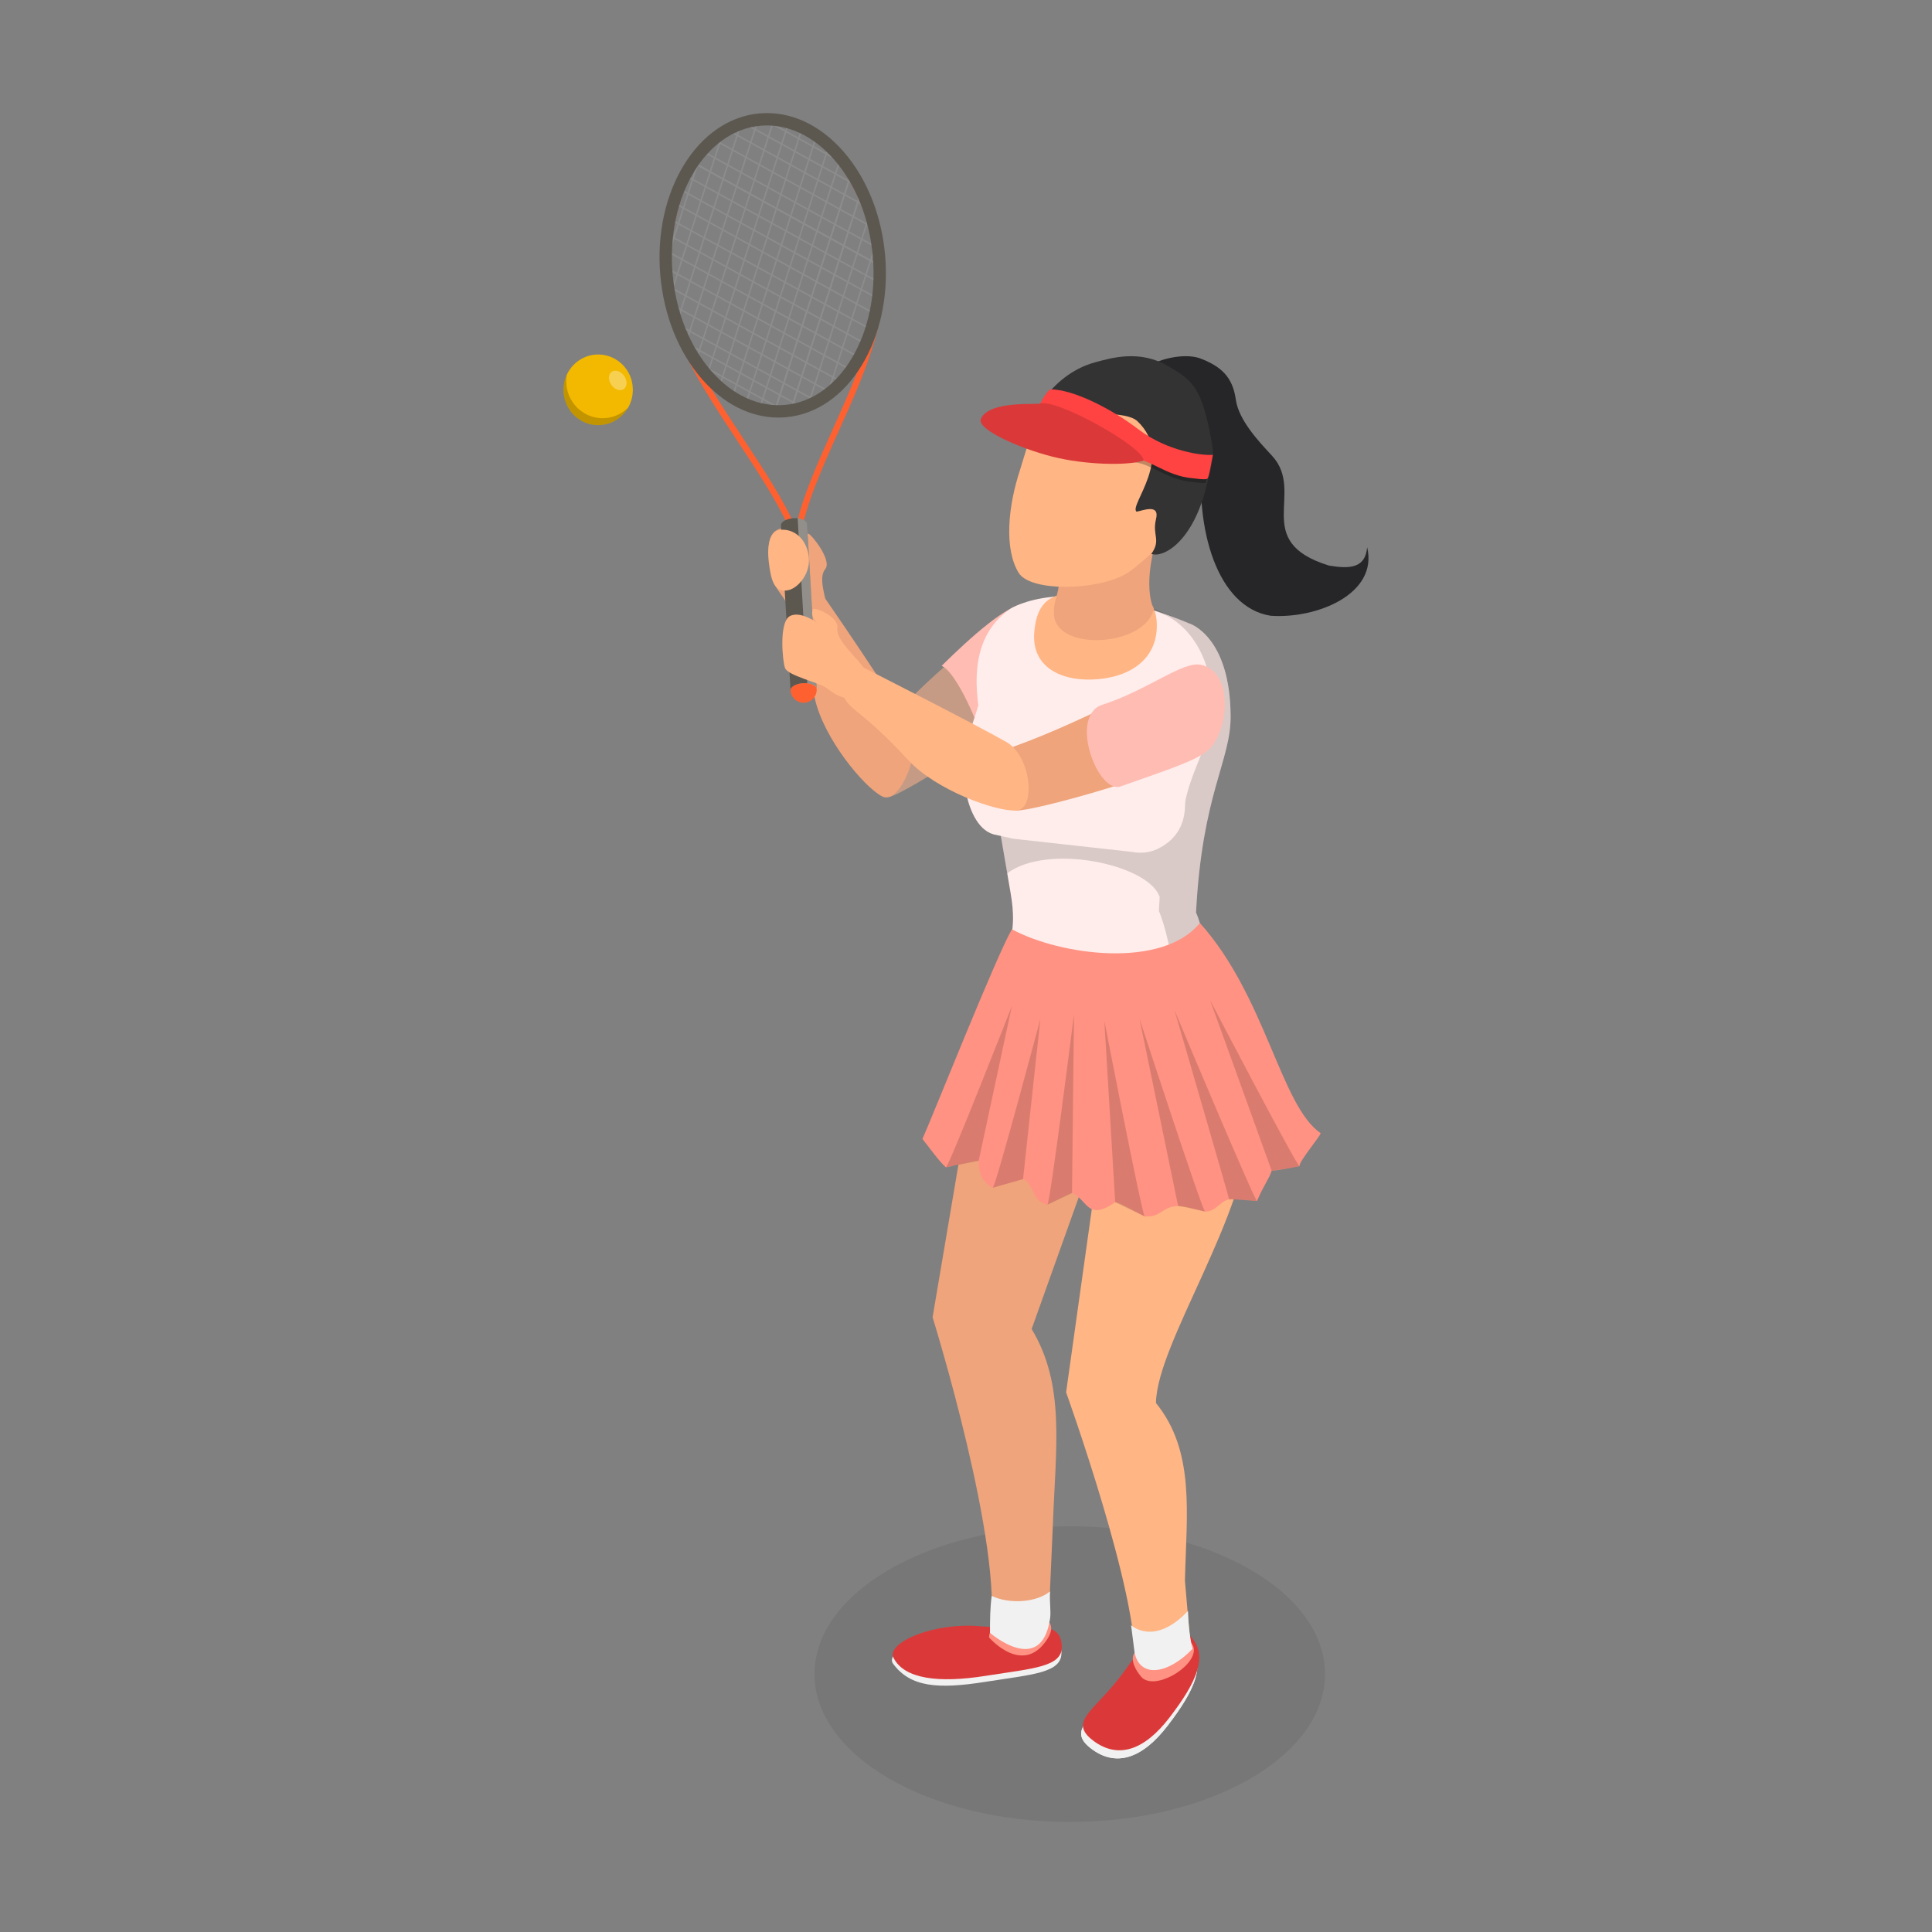 <?xml version="1.0" encoding="utf-8"?>
<svg xmlns="http://www.w3.org/2000/svg" enable-background="new 0 0 3000 3000" viewBox="0 0 3000 3000">
  <rect x="0" y="0" width="3000" height="3000" fill="#808080" stroke="none"/>
  <switch>
    <g>
      <g>
        <g>
          <g>
            <path d="M1579.953,948.879c-42.872,24.59-157.257,114.432-226.79,203.617&#xA;						c-25.898,33.217,3.688,89.859,28.703,84.604c25.015-5.254,216.823-127.429,237.885-163.307&#xA;						C1640.813,1037.915,1622.826,924.288,1579.953,948.879z" fill="#c69b85"/>
            <path d="M1591.951,937.282c-28.98,2.24-83.276,50.831-129.788,96.589&#xA;						c23.691,10.197,59.891,96.222,64.793,120.304c66.265-44.127,102.186-73.335,114.23-93.852&#xA;						C1663.32,1022.617,1643.738,933.278,1591.951,937.282z" fill="#ffbcb3"/>
          </g>
          <g>
            <path d="M1240.777,973.848c-13.537-9.274-10.868-19.963-16.912-33.275&#xA;						c-6.044-13.312-22.512-29.42-24.286-41.963c-2.484-17.561-19.055-75.356,16.342-78.233c18.81-1.528,38.88,25.76,38.88,25.76&#xA;						s-4.334-18.661,0.448-17.404c5.101,1.341,37.316,41.623,26.154,55.048c-15.103,18.165,12.106,65.909,0.54,75.684&#xA;						C1270.377,969.239,1254.313,983.122,1240.777,973.848z" fill="#efa47b"/>
            <path d="M1369.786,1236.663c-28.038-14.406-90.99-89.847-104.629-152.52&#xA;						c-21.747-99.931-37.675-110.266-36.582-134.122c1.093-23.857,48.341-27.025,48.341-27.025s113.897,163.699,139.907,215.703&#xA;						C1429.664,1164.372,1397.824,1251.069,1369.786,1236.663z" fill="#efa47b"/>
          </g>
          <g>
            <path d="M1239.672,855.044l-6.546-16.958c-18.408-47.681-52.093-98.788-87.754-152.895&#xA;						c-57.109-86.643-116.159-176.236-115.3-258.96c1.451-139.117,61.646-237.716,149.793-245.347l0,0&#xA;						c87.842-7.546,165.868,81.215,189.736,215.995c15.59,88.013-26.802,182.431-67.799,273.738&#xA;						c-26.705,59.475-51.927,115.651-59.461,166.446L1239.672,855.044z M1180.697,190.437&#xA;						c-69.041,5.978-139.422,81.237-141.034,235.896c-0.832,79.791,57.4,168.141,113.715,253.581&#xA;						c32.239,48.915,62.875,95.399,82.401,139.552c10.056-47.603,33.065-98.848,57.276-152.774&#xA;						c40.401-89.986,82.179-183.034,67.106-268.139C1337.188,268.86,1263.402,183.274,1180.697,190.437L1180.697,190.437z" fill="#ff6030"/>
            <g>
              <g>
                <path d="M1268.134,1069.756l-14.923-256.208c-0.167-2.881-2.814-5.598-7.734-7.31&#xA;								c-8.805-3.064-21.562-1.751-28.494,2.935c-3.058,2.067-4.472,4.445-4.339,6.72l14.922,256.207&#xA;								c-0.133-2.277,1.28-4.652,4.339-6.721c6.931-4.685,19.689-6,28.494-2.936&#xA;								C1265.321,1064.157,1267.965,1066.873,1268.134,1069.756z" fill="#5c5850"/>
                <path d="M1259.223,1087.763c0.644-0.467,1.489-1.113,2.097-1.627c0.383-0.323,0.869-0.786,1.206-1.157&#xA;								c0.584-0.643,1.339-1.524,1.849-2.226c0.452-0.614,1.013-1.47,1.351-2.153c0.302-0.613,0.727-1.424,0.97-2.062&#xA;								c0.332-0.878,0.74-2.067,0.944-2.985c0.451-2.037,0.595-3.718,0.494-5.798c-0.168-2.882-2.813-5.599-7.735-7.312&#xA;								c-8.805-3.064-21.563-1.749-28.494,2.936c-3.059,2.068-4.472,4.444-4.339,6.721c0.095,0.972,0.265,2.266,0.446,3.227&#xA;								c0.108,0.58,0.333,1.336,0.514,1.895c0.786,2.403,1.835,4.109,2.25,4.73c1.485,2.222,3.764,5.058,8.233,7.268&#xA;								C1244.003,1091.691,1251.935,1092.606,1259.223,1087.763c-2.657,1.795-6.277,2.189-10.351,0.772&#xA;								C1252.947,1089.953,1256.566,1089.558,1259.223,1087.763z" fill="#ff6030"/>
              </g>
              <path d="M1245.476,806.238c-2.108-0.735-4.448-1.21-6.877-1.456l14.923,256.208&#xA;							c2.427,0.244,4.767,0.721,6.877,1.454c4.922,1.713,7.566,4.43,7.735,7.312l-14.923-256.208&#xA;							C1253.044,810.667,1250.397,807.95,1245.476,806.238z" fill="#fff" opacity=".329"/>
            </g>
            <g>
              <defs>
                <ellipse cx="1199.873" cy="411.998" id="a" rx="165.624" ry="227.183" transform="rotate(-4.93 1200.476 411.838)"/>
              </defs>
              <clipPath id="b">
                <use href="#a" overflow="visible"/>
              </clipPath>
              <g clip-path="url(#b)">
                <rect fill="#8c8c8c" height="2.397" transform="rotate(-72.158 1325.66 485.91)" width="410.475" x="1120.427" y="484.707"/>
                <polygon fill="#8c8c8c" points="1243.622 667.887 1241.34 667.153 1367.482 276.54 1369.764 277.274"/>
                <rect fill="#8c8c8c" height="2.397" transform="rotate(-72.163 1285.477 458.54)" width="410.478" x="1080.2" y="457.324"/>
                <rect fill="#8c8c8c" height="2.397" transform="rotate(-72.158 1265.322 444.835)" width="410.478" x="1060.087" y="443.632"/>
                <rect fill="#8c8c8c" height="2.397" transform="rotate(-72.163 1285.477 458.54)" width="410.478" x="1080.2" y="457.324"/>
                <rect fill="#8c8c8c" height="2.397" transform="rotate(-72.158 1265.322 444.835)" width="410.478" x="1060.087" y="443.632"/>
                <rect fill="#8c8c8c" height="2.398" transform="rotate(-72.103 1245.275 431.135)" width="410.479" x="1039.972" y="429.941"/>
                <rect fill="#8c8c8c" height="2.397" transform="rotate(-72.158 1222.701 426.326)" width="418.604" x="1013.436" y="425.113"/>
                <rect fill="#8c8c8c" height="2.397" transform="rotate(-72.152 1204.218 408.71)" width="425.034" x="991.697" y="407.535"/>
                <rect fill="#8c8c8c" height="2.396" transform="rotate(-72.266 1182.346 396.414)" width="423.522" x="970.61" y="395.229"/>
                <polygon fill="#8c8c8c" points="1100.084 579.846 1097.802 579.112 1223.943 188.499 1226.225 189.233"/>
                <rect fill="#8c8c8c" height="2.398" transform="rotate(-72.103 1144.608 362.708)" width="410.479" x="939.403" y="361.484"/>
                <polygon fill="#8c8c8c" points="1062.598 544.665 1060.316 543.931 1186.457 153.318 1188.739 154.052"/>
                <rect fill="#8c8c8c" height="2.397" transform="rotate(-72.158 1104.449 335.292)" width="410.478" x="899.176" y="334.102"/>
                <rect fill="#8c8c8c" height="2.397" transform="rotate(-72.158 1083.291 327.674)" width="410.478" x="878.019" y="326.485"/>
                <rect fill="#8c8c8c" height="2.397" transform="rotate(-72.158 1062.132 320.057)" width="410.479" x="856.859" y="318.867"/>
              </g>
              <g clip-path="url(#b)">
                <polygon fill="#8c8c8c" points="1482.878 398.468 1123.675 199.812 1124.839 197.715 1484.042 396.371"/>
                <polygon fill="#8c8c8c" points="1462.516 413.89 1103.317 215.231 1104.481 213.134 1463.68 411.793"/>
                <polygon fill="#8c8c8c" points="1435.987 452.578 1076.784 253.921 1077.948 251.824 1437.151 450.48"/>
                <polygon fill="#8c8c8c" points="1449.6 434.488 1090.397 235.831 1091.561 233.734 1450.764 432.391"/>
                <polygon fill="#8c8c8c" points="1435.987 452.578 1076.784 253.921 1077.948 251.824 1437.151 450.48"/>
                <polygon fill="#8c8c8c" points="1418.697 469.695 1059.493 271.038 1060.657 268.941 1419.861 467.598"/>
                <polygon fill="#8c8c8c" points="1413.204 492.794 1046.892 290.202 1048.056 288.104 1414.368 490.697"/>
                <polygon fill="#8c8c8c" points="1395.216 509.163 1023.277 303.459 1024.441 301.362 1396.38 507.066"/>
                <rect fill="#8c8c8c" height="423.522" transform="rotate(-61.21 1193.563 424.33)" width="2.398" x="1192.365" y="212.579"/>
                <polygon fill="#8c8c8c" points="1356.654 542.351 997.455 343.694 998.619 341.597 1357.818 540.254"/>
                <polygon fill="#8c8c8c" points="1332.236 555.283 973.032 356.624 974.196 354.526 1333.4 553.186"/>
                <polygon fill="#8c8c8c" points="1327.219 579.188 968.016 380.529 969.18 378.432 1328.383 577.091"/>
                <polygon fill="#8c8c8c" points="1315.855 599.585 956.652 400.926 957.816 398.829 1317.019 597.488"/>
                <polygon fill="#8c8c8c" points="1293.609 612.963 934.405 414.306 935.569 412.209 1294.772 610.865"/>
                <polygon fill="#8c8c8c" points="1274.59 628.128 915.387 429.471 916.551 427.374 1275.754 626.031"/>
                <polygon fill="#8c8c8c" points="1495.037 380.658 1135.833 181.999 1136.997 179.902 1496.201 378.561"/>
                <polygon fill="#8c8c8c" points="1501.726 361.125 1142.522 162.469 1143.686 160.371 1502.89 359.028"/>
                <polygon fill="#8c8c8c" points="1266.894 645.596 907.696 446.937 908.86 444.84 1268.059 643.499"/>
                <polygon fill="#8c8c8c" points="1257.522 661.482 898.318 462.823 899.482 460.726 1258.686 659.385"/>
              </g>
            </g>
            <path d="M1208.755,648.386c-43.173,0.002-85.02-20.986-118.94-59.948&#xA;						c-36.188-41.572-59.096-98.866-64.5-161.33c-11.257-130.07,57.89-242.668,154.14-251.001l0,0&#xA;						c47.201-4.083,93.547,17.027,130.479,59.449c36.188,41.572,59.096,98.869,64.5,161.332&#xA;						c11.257,130.07-57.89,242.668-154.144,250.999C1216.442,648.222,1212.589,648.386,1208.755,648.386z M1181.108,195.213&#xA;						c-85.713,7.421-147.03,110.708-136.687,230.242c5.058,58.449,26.317,111.858,59.862,150.391&#xA;						c32.798,37.678,73.351,56.472,114.353,52.936c85.717-7.421,147.035-110.703,136.692-230.239&#xA;						c-5.058-58.449-26.317-111.861-59.863-150.391C1262.663,210.467,1222.059,191.67,1181.108,195.213L1181.108,195.213z" fill="#5c5850"/>
          </g>
          <path d="M1568.675,945.427c0,0,86.768-57.91,278.403,22.794c0,0,63.376,19.391,63.835,144.286&#xA;					c0.253,69.011-44.278,120.198-53.738,304.488c0,0,17.655,35.788,31.175,148.458c13.52,112.67-187.663,106.884-264.907,52.065&#xA;					c-33.669-23.894-55.787-83.981-58.62-125.17c-1.778-25.856,15.256-42.922,4.666-104.213&#xA;					c-18.448-106.776-32.289-190.968-44.466-256.859C1515.779,1081.255,1499.571,993.499,1568.675,945.427z" fill="#ffedeb"/>
          <path d="M1795.767,961.247c5.547,55.664-33.115,87.651-88.779,93.198&#xA;					c-55.664,5.547-105.434-16.509-101.025-72.275c4.104-51.892,29.641-62.147,74.477-62.521&#xA;					C1736.104,914.102,1788.921,908.51,1795.767,961.247z" fill="#ffb584"/>
          <path d="M1857.175,1416.994c9.461-184.29,53.992-235.476,53.738-304.488&#xA;					c-0.459-124.895-63.834-144.286-63.834-144.286c-96.133-40.113-145.376-59.52-191.635-57.012&#xA;					c40.604,5.071,91.262,17.727,153.437,43.671c0,0,72.086,27.29,74.558,143.863c1.024,48.292-34.681,94.363-44.604,153.575&#xA;					c-159.103-215.439-202.938-1.527-287.99,26.876c2.86,16.793,9.927,58.763,13.047,77.023&#xA;					c62.615-47.335,217.798-14.132,236.412,35.405c0.13,0.346,0.291,0.578,0.428,0.897c-0.438,7.172-0.861,14.475-1.251,22.073&#xA;					c0,0,17.655,35.788,31.176,148.457c7.109,59.245-45.162,85.703-107.547,89.536c83.284,11.56,174.489-10.064,165.24-87.132&#xA;					C1874.83,1452.782,1857.175,1416.994,1857.175,1416.994z" opacity=".149"/>
          <path d="M1833.266,1201.18c-15.628-57.339-98.802-112.447-107.124-82.337&#xA;					c-4.656,16.847-13.795,37.181-21.317,59.203l-84.692-8.693c-21.366-53.729-91.86-106.789-99.725-78.33&#xA;					c-11.082,40.098-32.833,82.684-19.621,143.098c5.589,25.555,19.34,58.365,46.706,62.495l25.733,5.718l184.656,20.482&#xA;					c13.422,2.586,27.505,1.41,40.641-5.172C1838.865,1297.429,1848.893,1258.519,1833.266,1201.18z" fill="#ffedeb"/>
          <path d="M1636.701,949.262c-4.833,63.757,141.794,56.482,154.924-3.835c0,0-21.328-36.613,10.301-127.288&#xA;					c13.595-38.975-149.347-61.938-183.048-36.917C1668.469,898.477,1634.075,924.514,1636.701,949.262z" fill="#efa47b"/>
          <path d="M1862.328,556.021c-24.676-8.015-63.979,1.946-76.684,12.181&#xA;					c-37.693,30.364-32.676,51.106-23.33,52.759c7.606,1.346,20.419,19.125,23.81,20.017c22.565,5.938,31.102-9.863,42.688-11.104&#xA;					c33.863-3.626,40.361,45.57,38.297,69.372c-12.904,124.688,23.896,243.941,105.938,256.897&#xA;					c71.713,5.08,167.342-33.916,149.855-106.436c-2.67,32.942-27.572,33.848-59.28,28.505&#xA;					c-121.967-37.641-35.605-113.447-88.575-170.688c-19.825-21.424-51.538-54.659-56.076-87.04&#xA;					C1914.14,586.008,1896.97,568.862,1862.328,556.021z" fill="#262628"/>
          <path d="M1584.285,728.371c-19.477,58.743-25.101,124.216-2.555,161.058&#xA;					c18.038,29.476,119.489,28.124,166.077,2.086c18.281-10.218,69.907-59.007,76.722-69.007&#xA;					c11.783-17.288,13.852-27.459,23.5-49.581c46.648-106.951,25.79-166.97-56.154-194.14&#xA;					c-60.405-20.028-128.993,0.195-175.586,56.574C1608.38,644.932,1589.342,713.119,1584.285,728.371z" fill="#ffb584"/>
          <path d="M1814.315,568.749c-44.612-26.531-89.416-12.713-113.699-6.181&#xA;					c-72.044,19.38-111.044,97.363-103.841,124.964c11.319-35.446,18.648-45.267,34.453-68.1&#xA;					c10.716-15.482,31.298,12.497,35.708,15.623c16.898,11.977,80.858,1.413,99.418,19.128&#xA;					c58.24,55.59-13.931,130.682-1.547,140.357c9.258-1.43,36.375-13.271,30.273,11.46c-6.284,25.469,8.334,31.906-7.284,54.117&#xA;					c19.074,6.612,65.009-19.218,85.989-106.777c5.306-22.142,12.262-40.31,8.66-61.672&#xA;					C1866.886,599.387,1850.545,590.296,1814.315,568.749z" fill="#333"/>
          <g opacity=".07">
            <ellipse cx="1668.468" cy="2594.798" rx="396.373" ry="229.59" transform="translate(-7.345 4.737)"/>
          </g>
          <g>
            <g>
              <path d="M1736.267,2616.609c-39.944,52.281-80.349,69.244-42.08,98.493&#xA;							c38.269,29.25,79.364,16.309,119.308-35.972c39.944-52.281,66.064-100.458,25.296-131.618&#xA;							C1798.022,2516.353,1776.211,2564.329,1736.267,2616.609z" fill="#f2f2f2"/>
              <g>
                <path d="M1736.267,2616.609c-39.944,52.281-80.349,69.244-42.08,98.493&#xA;								c38.269,29.25,79.364,16.309,119.308-35.972c39.944-52.281,66.064-100.458,25.296-131.618&#xA;								C1798.022,2516.353,1776.211,2564.329,1736.267,2616.609z" fill="#f1f1f1"/>
                <path d="M1739.12,2604.008c-39.944,52.281-80.349,69.244-42.08,98.493&#xA;								c38.269,29.25,79.364,16.309,119.308-35.972c39.944-52.28,66.065-100.458,25.296-131.618&#xA;								C1800.875,2503.752,1779.064,2551.728,1739.12,2604.008z" fill="#db3939"/>
              </g>
            </g>
            <path d="M1761.651,2586.002c29.117-13.222,62.453,46.269,87.398-26.323l-9.098-105.422&#xA;						c2.476-104.003,16.096-200.6-44.976-275.684c1.362-93.17,143.376-293.87,146.074-435.377l-223.185-26.256l-62.421,445.086&#xA;						C1655.443,2162.027,1770.128,2480.699,1761.651,2586.002z" fill="#ffb584"/>
            <path d="M1760.788,2567.768c0,0-8.316,12.12,10.952,35.54c19.268,23.42,83.134-13.598,82.106-41.867&#xA;						c-0.561-15.41-20.608-17.203-19.607-35.219c0.523-9.416-32.345,31.137-32.345,31.137L1760.788,2567.768z" fill="#ff9282"/>
            <path d="M1844.731,2501.448c0.571,34.337,7.01,58.841,7.01,58.841&#xA;						c-35.954,37.711-79.898,47.115-89.761,7.269l-5.652-44.011C1756.329,2523.547,1791.781,2557.48,1844.731,2501.448z" fill="#f1f1f1"/>
          </g>
          <g>
            <g>
              <path d="M1523.947,2529.381c-74.754,2.7-152.255,33.623-137.102,54.151&#xA;							c26.882,36.417,69.864,39.595,142.786,28.091c73.949-11.666,119.096-13.762,118.585-45.454&#xA;							C1646.562,2520.334,1598.701,2526.68,1523.947,2529.381z" fill="#f1f1f1"/>
              <path d="M1524.843,2525.405c-76.824-7.19-148.832,25.991-137.389,48.797&#xA;							c16.53,32.941,69.864,39.595,142.786,28.091c73.949-11.666,119.096-13.762,118.585-45.454&#xA;							C1647.17,2511.003,1599.32,2532.375,1524.843,2525.405z" fill="#db3939"/>
            </g>
            <path d="M1537.26,2535.503c11.46,34.181,67.973,39.917,90.437-3.828l7.169-163.287&#xA;						c4.434-121.598,19.599-217.609-32.935-304.688l171.15-478.916l-243.681-19.37l-81.291,480.046&#xA;						C1448.109,2045.46,1559.722,2404.221,1537.26,2535.503z" fill="#efa47b"/>
            <path d="M1626.086,2545.444c35.204-54.128-91.172-44.441-90.215-2.818&#xA;						C1535.871,2542.626,1588.198,2603.699,1626.086,2545.444z" fill="#ff9282"/>
            <path d="M1630.529,2513.437c1.679-11.176-0.99-25.747-0.175-42.293&#xA;						c-20.308,17.091-62.925,20.261-90.425,6.965c-2.471,17.986-2.729,36.91-2.67,57.394&#xA;						C1537.26,2535.503,1616.833,2604.602,1630.529,2513.437z" fill="#f1f1f1"/>
          </g>
          <g>
            <path d="M1432.35,1768.536c15.964-35.353,114.268-283.191,138.933-325.538&#xA;						c75.806,40.818,233.912,61.745,291.848-9.821c102.015,113.423,125.429,283.763,187.351,326.213&#xA;						c2.531,1.735-34.274,44.588-32.595,51.614c-8.05,1.486-36.121,6.901-43.274,6.906c-2.965,10.974-12.276,22.18-22.774,47.083&#xA;						c-5.859-0.354-38.013-3.62-43.261-2.611c-14.178,2.727-20.603,19.08-37.088,18.921c-11.45-1.927-31.41-9.113-42.437-8.633&#xA;						c-25.457,1.108-24.953,17.547-51.51,16.21c-3.743-1.278-42.809-24.153-45.873-22.038&#xA;						c-43.431,29.984-42.145-3.025-66.547-14.201c-2.409-1.104-34.126,15.574-38.632,17.965&#xA;						c-25.745-5.319-19.542-32.105-37.903-39.702c-6.652,1.708-40.511,11.745-46.929,13.393&#xA;						c-20.193-10.333-22.103-28.594-21.994-41.842c-20.829,2.325-42.527,9.277-50.841,10.205&#xA;						C1457.997,1803.151,1442.935,1781.717,1432.35,1768.536z" fill="#ff9282"/>
            <g opacity=".149">
              <path d="M1468.825,1812.659c4.93-1.82,102.457-250.545,102.457-250.545l-51.617,240.34L1468.825,1812.659z"/>
              <path d="M1541.66,1844.297c4.623-2.49,73.787-261.929,73.787-261.929l-26.859,248.536L1541.66,1844.297z"/>
              <path d="M1626.492,1870.606c4.262-3.058,41.194-295.398,41.194-295.398l-3.079,277.384L1626.492,1870.606z"/>
              <path d="M1951.839,1864.993c-5.842-5.012-127.978-296.105-127.978-296.105s84.305,289.506,84.717,293.494&#xA;							C1916.013,1861.476,1951.839,1864.993,1951.839,1864.993z"/>
              <path d="M2017.887,1811.003c-5.008-1.567-138.837-257.839-138.837-257.839s94.381,260.97,95.562,264.745&#xA;							C1992.981,1815.8,2017.887,1811.003,2017.887,1811.003z"/>
              <path d="M1871.229,1881.258c-4.732-2.252-101.931-299.833-101.931-299.833l60.053,291.236l12.912,2.26L1871.229,1881.258z"/>
              <path d="M1777.543,1888.88c-4.398-2.837-62.739-303.945-62.739-303.945l16.867,281.906L1777.543,1888.88z"/>
            </g>
          </g>
          <g>
            <path d="M1850.25,1039.928c-48.151,11.144-162.549,78.506-273.651,118.437&#xA;						c-39.637,14.246-24.774,98,0.692,100.203c25.466,2.203,244.406-59.297,274.941-87.553&#xA;						C1882.767,1142.758,1898.401,1028.784,1850.25,1039.928z" fill="#efa47b"/>
            <path d="M1865.087,1032.296c-28.39-6.234-82.768,39.333-153.202,61.977&#xA;						c-53.03,17.049-7.462,139.488,28.274,126.86c75.064-26.525,119.025-40.658,136.487-56.817&#xA;						C1908.736,1134.621,1915.82,1043.436,1865.087,1032.296z" fill="#ffbcb3"/>
          </g>
          <g>
            <path d="M1318.499,1084.386c-16.37-1.118-23.918-8.156-35.884-16.557&#xA;						c-11.965-8.401-59.841-18.809-63.791-30.846c-3.95-12.037-9.047-70.187,7.099-79.957c16.146-9.77,43.649,10.362,43.649,10.362&#xA;						s-11.97-8.547-7.345-21.072c1.827-4.947,40.84,11.605,38.038,28.839c-3.791,23.317,51.403,61.649,46.4,75.942&#xA;						C1341.662,1065.389,1334.869,1085.504,1318.499,1084.386z" fill="#ffb584"/>
            <path d="M1577.903,1258.554c-31.469,1.821-124.004-31.22-167.57-78.293&#xA;						c-69.465-75.057-88.434-75.876-99.603-96.986s27.931-47.824,27.931-47.824s175.268,88.878,224.211,116.845&#xA;						C1601.23,1174.215,1609.372,1256.732,1577.903,1258.554z" fill="#ffb584"/>
          </g>
          <path d="M1255.868,864.446c3.04,25.8-15.845,47.376-30.047,51.489&#xA;					c-24.374,7.059-29.052-17.782-32.092-43.582c-3.04-25.8,1.253-49.731,21.084-49.848&#xA;					C1235.447,822.384,1252.828,838.646,1255.868,864.446z" fill="#ffb584"/>
          <g>
            <g>
              <g>
                <path d="M901.216,652.367c-1.818-1.14-4.165-2.792-5.856-4.119c-1.341-1.053-3.053-2.564-4.234-3.799&#xA;								c-1.611-1.686-3.698-4.005-5.101-5.873c-1.388-1.846-3.056-4.453-4.18-6.477c-1.002-1.806-2.2-4.3-2.934-6.234&#xA;								c-0.902-2.375-1.883-5.628-2.508-8.093c-0.495-1.952-0.873-4.625-1.095-6.629c-0.198-1.79-0.326-4.195-0.302-5.997&#xA;								c0.035-2.624,0.336-6.121,0.702-8.72c0.28-1.988,0.938-4.589,1.448-6.529c0.641-2.438,1.943-5.551,2.914-7.874&#xA;								c0.531-1.271,1.4-2.893,2.087-4.084c1.202-2.085,2.983-4.762,4.441-6.67c1.298-1.697,3.221-3.806,4.723-5.318&#xA;								c1.236-1.244,2.976-2.815,4.369-3.872c0.849-0.644,1.97-1.519,2.852-2.115c1.162-0.786,2.745-1.783,3.953-2.491&#xA;								c6.805-3.889,6.805-3.889,0,0c0.866-0.461,2.006-1.106,2.887-1.537c1.004-0.49,2.354-1.125,3.394-1.532&#xA;								c0.815-0.319,1.895-0.768,2.729-1.032c0.809-0.257,1.88-0.621,2.696-0.855c0.838-0.241,1.961-0.545,2.813-0.727&#xA;								c0.79-0.168,1.84-0.411,2.637-0.534c0.738-0.114,1.721-0.279,2.462-0.374c0.739-0.095,1.726-0.211,2.469-0.257&#xA;								c1.438-0.089,3.359-0.183,4.8-0.168c1.743,0.018,2.151,0.051,4.808,0.268c1.486,0.121,4.856,0.622,7.514,1.314&#xA;								c3.82,0.994,5.275,1.577,8.143,2.761c0.964,0.398,2.219,1.005,3.147,1.485c1.06,0.549,2.451,1.325,3.473,1.943&#xA;								c1.833,1.109,4.181,2.762,5.85,4.114c3.187,2.582,5.031,4.588,6.413,6.101c1.54,1.686,3.371,4.142,4.666,6.03&#xA;								c1.383,2.017,2.947,4.901,4.013,7.108c0.915,1.892,1.947,4.513,2.574,6.523c0.594,1.903,1.354,4.466,1.66,6.439&#xA;								c0.2,1.284,0.54,2.987,0.663,4.282c0.188,1.982,0.338,4.635,0.371,6.626c0.044,2.624-0.335,6.121-0.702,8.719&#xA;								c-0.28,1.987-0.881,4.605-1.448,6.528c-1.153,3.907-2.412,7.221-4.776,11.556c-1.776,3.256-4.309,6.853-6.776,9.622&#xA;								c-1.509,1.694-3.681,3.803-5.371,5.308c-1.265,1.126-3.087,2.465-4.464,3.447c-1.142,0.815-2.723,1.823-3.954,2.492&#xA;								c-0.862,0.469-2.006,1.106-2.887,1.537c-1.004,0.49-2.357,1.118-3.394,1.532c-0.813,0.325-1.902,0.747-2.729,1.032&#xA;								c-0.872,0.301-2.042,0.688-2.933,0.923c-3.453,0.912-4.046,1.041-7.674,1.567c-1.258,0.182-3.832,0.382-4.872,0.395&#xA;								c-0.719,0.009-1.679,0.037-2.398,0.03c-0.72-0.007-1.679-0.055-2.399-0.079c-0.724-0.024-1.685-0.131-2.406-0.189&#xA;								c-0.551-0.044-2.84-0.312-4.96-0.741c-3.212-0.65-5.234-1.319-5.253-1.326c-0.812-0.273-1.903-0.615-2.706-0.914&#xA;								c-0.913-0.34-2.124-0.814-3.013-1.215c-0.869-0.392-2.026-0.924-2.872-1.365&#xA;								C903.631,653.758,902.228,653.002,901.216,652.367z" fill="#f3b900"/>
                <path d="M972.212,635.795c-1.328,1.182-3.24,2.587-4.685,3.618c-1.199,0.855-2.858,1.913-4.15,2.615&#xA;								c-0.905,0.492-2.106,1.161-3.031,1.613c-1.054,0.515-2.474,1.174-3.562,1.608c-0.853,0.341-1.996,0.784-2.864,1.083&#xA;								c-0.916,0.316-2.143,0.722-3.079,0.969c-3.624,0.957-4.246,1.093-8.054,1.644c-1.32,0.191-4.022,0.401-5.113,0.415&#xA;								c-0.755,0.01-1.762,0.039-2.517,0.031c-0.756-0.008-1.763-0.058-2.518-0.083c-0.76-0.025-1.768-0.137-2.526-0.198&#xA;								c-0.578-0.046-2.981-0.328-5.206-0.778c-3.371-0.682-5.493-1.384-5.513-1.391c-0.852-0.287-1.997-0.645-2.84-0.959&#xA;								c-0.959-0.357-2.23-0.855-3.163-1.275c-0.912-0.411-2.126-0.97-3.014-1.433c-1.111-0.579-2.583-1.373-3.645-2.04&#xA;								c-1.908-1.197-4.371-2.93-6.146-4.323c-1.407-1.104-3.205-2.691-4.444-3.988c-1.691-1.769-3.881-4.204-5.354-6.164&#xA;								c-1.456-1.938-3.208-4.673-4.387-6.798c-1.052-1.895-2.309-4.513-3.08-6.544c-0.947-2.492-1.976-5.908-2.633-8.495&#xA;								c-0.52-2.049-0.917-4.854-1.149-6.958c-0.208-1.879-0.342-4.403-0.317-6.294c0.037-2.754,0.352-6.425,0.737-9.152&#xA;								c0.017-0.118,0.039-0.244,0.058-0.365c-0.965,2.308-2.23,5.348-2.86,7.742c-0.51,1.94-1.168,4.542-1.448,6.529&#xA;								c-0.366,2.598-0.667,6.095-0.702,8.72c-0.024,1.801,0.104,4.207,0.302,5.997c0.222,2.004,0.6,4.677,1.095,6.629&#xA;								c0.626,2.465,1.606,5.719,2.508,8.093c0.735,1.934,1.932,4.429,2.934,6.234c1.123,2.024,2.792,4.63,4.18,6.477&#xA;								c1.404,1.868,3.49,4.187,5.101,5.873c1.181,1.236,2.893,2.747,4.234,3.799c1.691,1.327,4.038,2.979,5.856,4.119&#xA;								c1.012,0.635,2.414,1.392,3.472,1.943c0.846,0.441,2.002,0.973,2.872,1.365c0.889,0.401,2.1,0.875,3.013,1.215&#xA;								c0.803,0.299,1.894,0.64,2.706,0.914c0.019,0.007,2.041,0.676,5.253,1.326c2.119,0.429,4.409,0.697,4.96,0.741&#xA;								c0.722,0.058,1.683,0.165,2.406,0.189c0.719,0.024,1.679,0.071,2.399,0.079c0.72,0.007,1.679-0.02,2.398-0.03&#xA;								c1.04-0.013,3.614-0.213,4.872-0.395c3.628-0.525,4.221-0.655,7.674-1.567c0.892-0.236,2.061-0.622,2.933-0.923&#xA;								c0.827-0.286,1.916-0.708,2.729-1.032c1.037-0.414,2.39-1.042,3.394-1.532c0.881-0.43,2.025-1.068,2.887-1.536&#xA;								c1.231-0.669,2.811-1.677,3.954-2.492c1.377-0.982,3.199-2.321,4.464-3.447c1.691-1.505,3.863-3.615,5.371-5.308&#xA;								c2.361-2.65,4.775-6.056,6.536-9.198C974.394,633.79,973.223,634.895,972.212,635.795z" opacity=".2"/>
                <g opacity=".169">
                  <g>
                    <path d="M902.496,557.473c0.937-0.499,2.174-1.187,3.126-1.654c-0.76,0.369-1.5,0.759-2.22,1.171&#xA;										C903.096,557.142,902.793,557.303,902.496,557.473L902.496,557.473z"/>
                  </g>
                </g>
                <path d="M968.931,603.911c-5.341,4.058-14.001,1.436-19.341-5.858&#xA;								c-5.341-7.294-5.341-16.496,0-20.554c5.341-4.058,14-1.435,19.341,5.858C974.272,590.651,974.271,599.853,968.931,603.911z" fill="#fff" opacity=".322"/>
              </g>
            </g>
          </g>
          <g>
            <g>
              <path d="M1757.883,717.633l-118.662-71.062c0.704-1.077,1.385-2.183,2.104-3.24&#xA;							c2.753-15.463,4.797-9.886,10.175-25.107c3.536-10.008,125.909,89.482,229.72,90.992c-1.991,12.964-5.209,26.571-9.176,40.676&#xA;							c-5.917,0.578-13.008-0.707-20.626-1.409C1810.252,744.692,1785.808,717.968,1757.883,717.633z" opacity=".251"/>
              <path d="M1883.438,706.255c-2.813,11.858-5.851,36.696-9.328,37.429&#xA;							c-6.323,1.333-14.402-0.373-23.066-1.171c-41.166-3.792-65.609-30.516-93.534-30.851l-142.243-85.183&#xA;							c5.727-10.23,6.945-13.401,15.038-21.885c36.555-0.419,96.805,31.086,136.943,61.742&#xA;							C1813.337,701.537,1868.563,707.766,1883.438,706.255z" fill="#ff4242"/>
              <path d="M1523.137,650.247c12.981-29.423,91.469-21.123,92.13-23.769&#xA;							c27.143-7.32,162.506,68.889,160.407,88.726c-25.515,8.314-91.493,6.508-140.764-5.925&#xA;							C1583.137,696.214,1515.879,666.699,1523.137,650.247z" fill="#db3939"/>
            </g>
          </g>
        </g>
      </g>
    </g>
  </switch>
</svg>